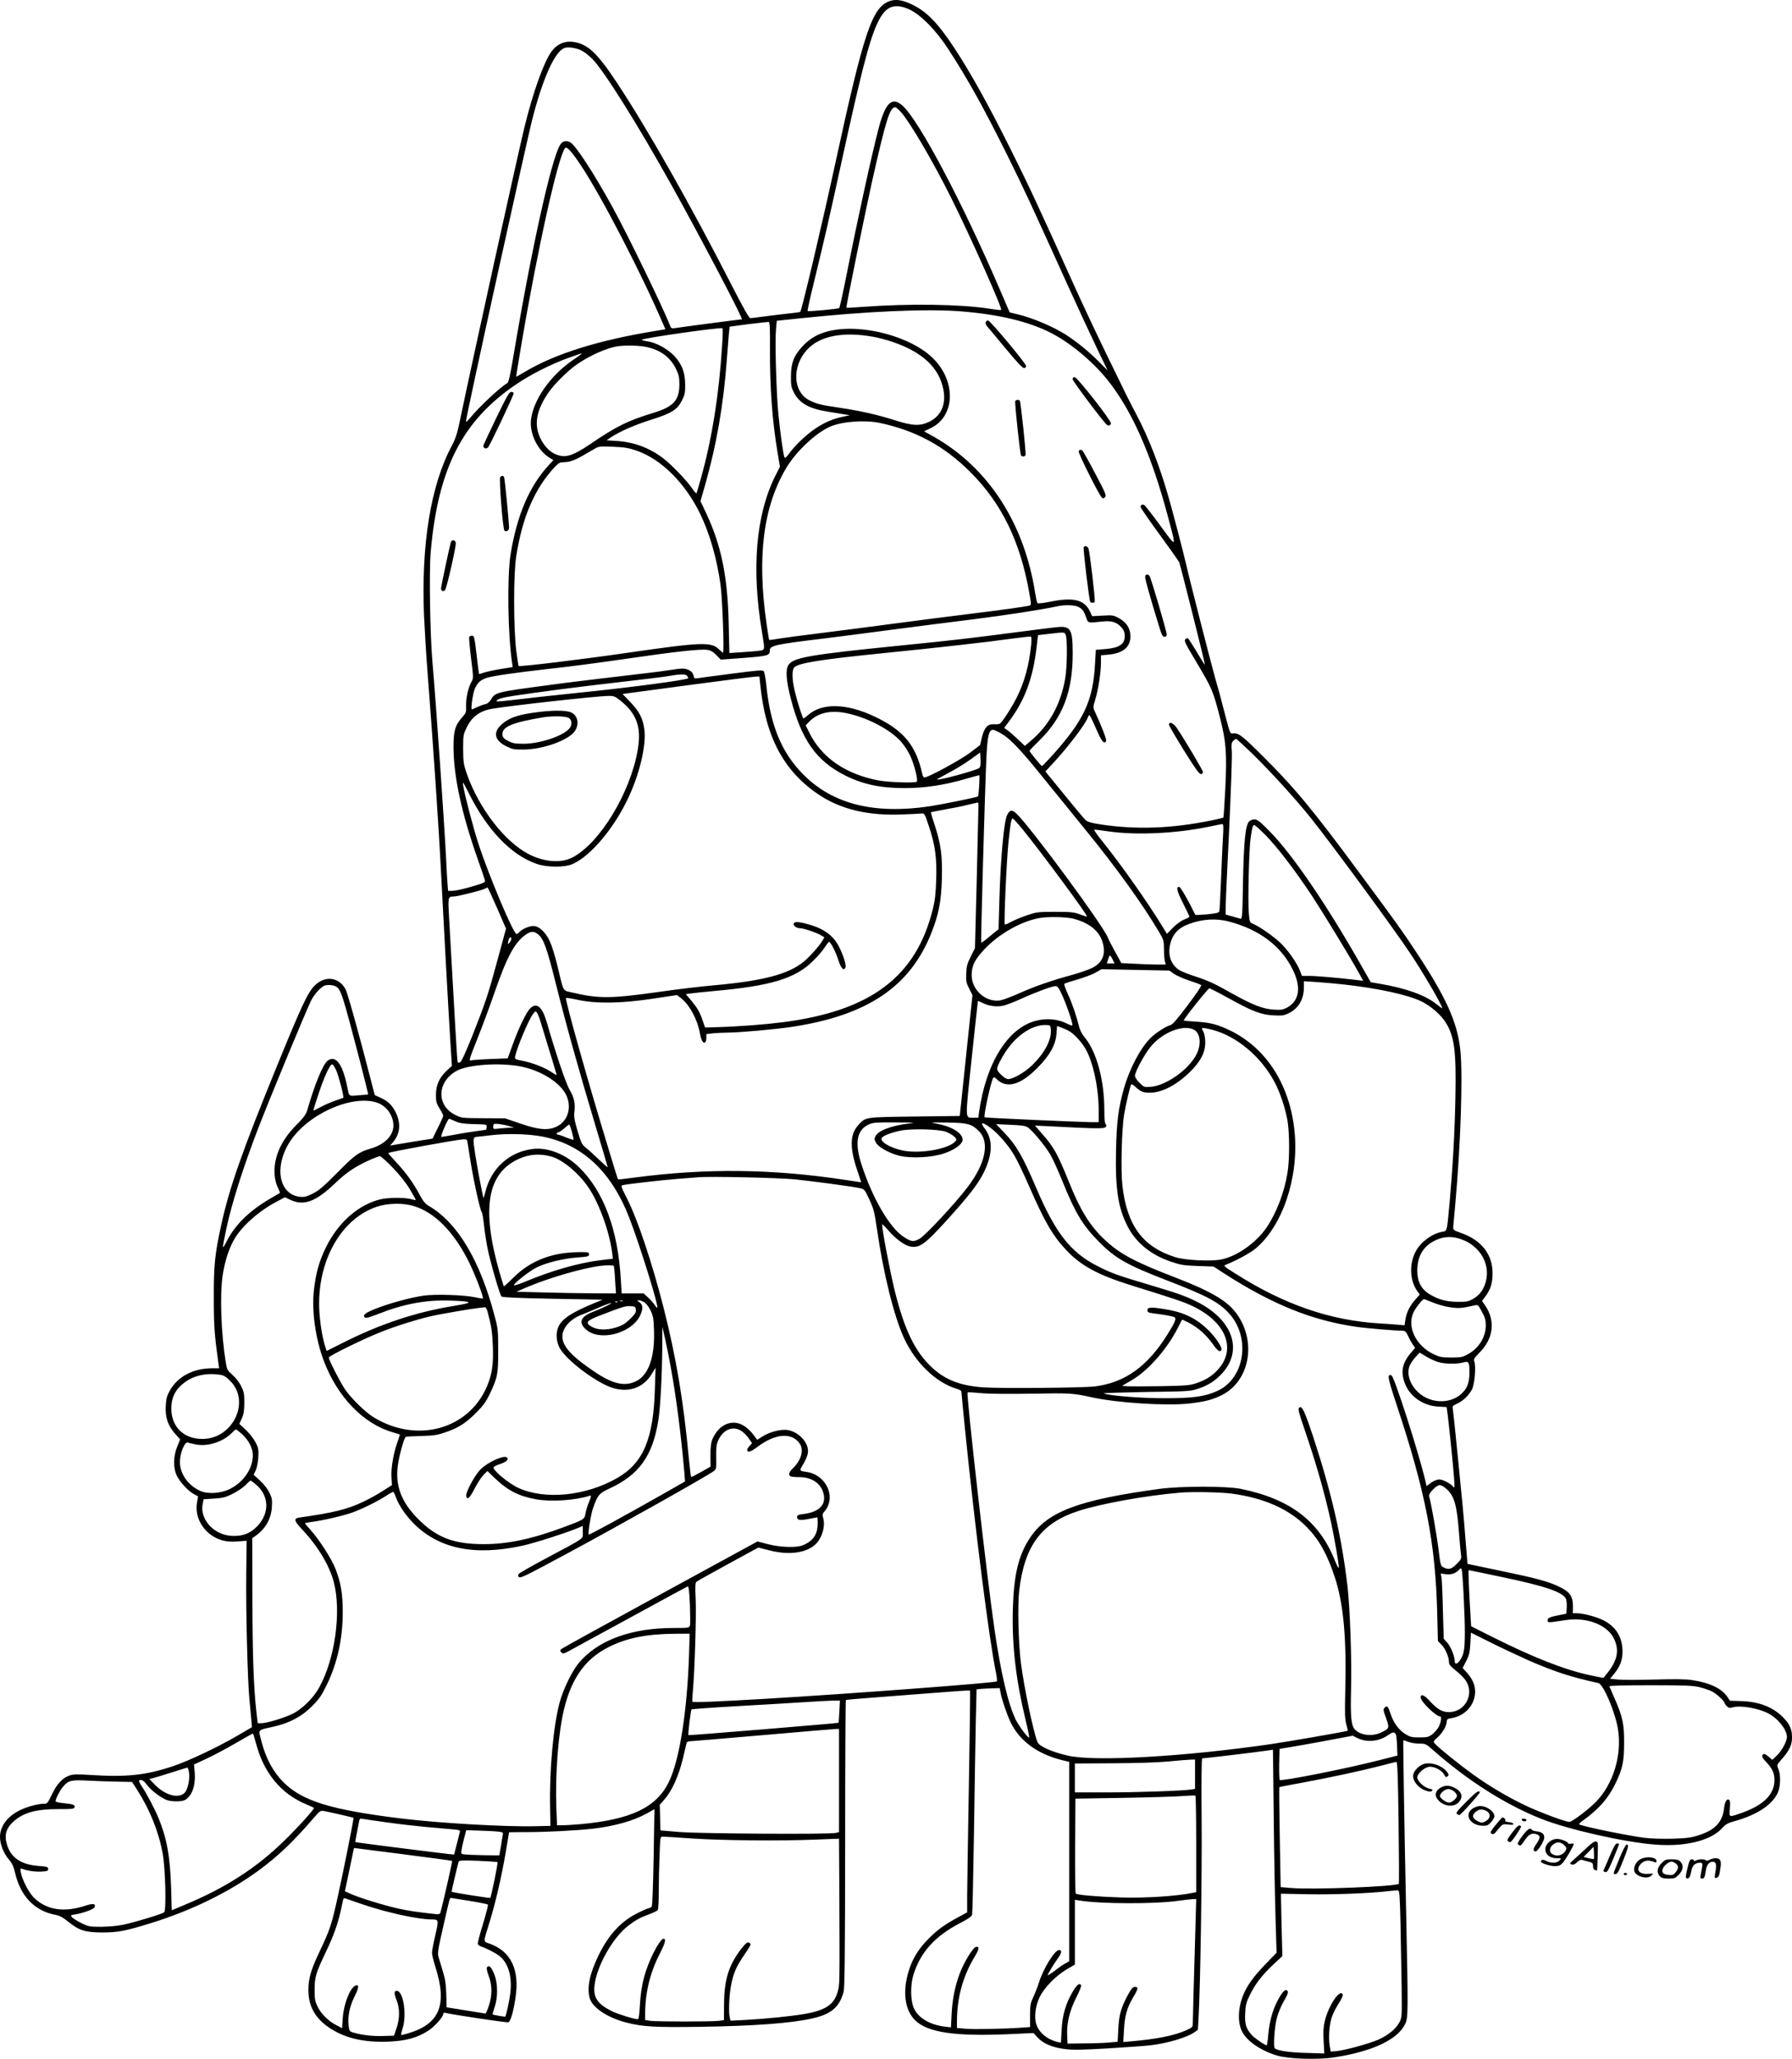 <?xml version="1.0" encoding="UTF-8"?>
<svg xmlns="http://www.w3.org/2000/svg" version="1.0" viewBox="0 0 1580.463 1815.483" preserveAspectRatio="xMidYMid meet">
  <g transform="translate(-94.022,1947.555) scale(0.1,-0.1)" fill="#000000" stroke="none">
    <path d="M8786 19466 c-155 -57 -227 -271 -481 -1441 -112 -516 -294 -1288 -307 -1300 -2 -2 -68 -11 -146 -19 -78 -9 -173 -21 -210 -26 -37 -5 -74 -10 -84 -10 -11 0 -58 82 -161 283 -369 721 -743 1381 -1015 1792 -179 271 -264 348 -396 362 -72 7 -135 -22 -182 -86 -68 -94 -163 -359 -238 -666 -66 -272 -455 -2039 -572 -2600 -21 -101 -36 -148 -69 -210 -186 -348 -271 -872 -245 -1499 6 -127 19 -346 30 -486 50 -646 101 -1388 120 -1780 15 -302 68 -1266 83 -1504 l13 -199 -44 -41 c-67 -63 -96 -126 -97 -212 0 -63 4 -77 32 -123 18 -29 33 -58 32 -64 0 -7 -21 -55 -47 -107 l-47 -95 -110 -17 c-60 -10 -145 -24 -187 -31 l-77 -13 26 30 c63 75 71 167 22 265 -33 65 -68 98 -140 130 l-44 20 -29 113 c-105 409 -210 788 -229 822 -60 108 -184 121 -274 28 -59 -61 -111 -170 -322 -687 -317 -776 -428 -1092 -501 -1427 -55 -252 -65 -349 -64 -638 0 -248 6 -328 40 -572 l7 -48 -61 0 c-169 0 -308 -74 -377 -202 -23 -42 -30 -68 -33 -133 -5 -100 20 -172 83 -243 l44 -49 -26 -64 c-34 -84 -36 -183 -6 -251 26 -57 104 -143 154 -168 l36 -19 -10 -59 c-23 -142 74 -286 222 -329 40 -11 77 -14 136 -10 l80 6 -3 -302 c-4 -320 12 -938 28 -1097 5 -52 12 -129 16 -170 l6 -75 -123 -72 c-180 -105 -436 -226 -574 -272 -241 -80 -407 -98 -730 -77 -107 7 -150 6 -179 -4 -63 -20 -115 -76 -158 -168 -37 -77 -41 -82 -71 -82 -53 0 -154 -28 -215 -59 -109 -55 -171 -140 -172 -233 0 -63 32 -146 78 -199 29 -34 42 -61 55 -118 48 -206 172 -336 354 -370 39 -8 68 -23 115 -61 96 -78 148 -94 298 -95 141 0 203 12 427 81 362 112 695 275 956 467 173 127 304 253 487 465 49 58 58 63 85 58 44 -7 260 -57 263 -60 4 -4 -85 -452 -134 -674 -59 -269 -73 -310 -159 -492 -81 -169 -105 -249 -105 -351 0 -154 67 -265 214 -353 129 -77 285 -111 485 -104 160 6 259 33 359 97 58 38 131 121 132 149 0 8 7 11 18 8 51 -14 543 -88 555 -83 20 7 44 88 63 212 39 250 -38 413 -227 481 -59 21 -59 3 0 194 53 173 103 389 141 610 16 96 30 176 30 178 0 1 73 2 163 2 172 0 436 14 577 30 195 23 359 70 476 135 l66 37 -7 -423 c-5 -257 -11 -429 -17 -436 -6 -7 -16 -13 -22 -13 -7 0 -48 -17 -92 -39 -153 -73 -263 -191 -354 -376 -79 -162 -105 -285 -79 -379 23 -83 155 -172 321 -215 146 -38 259 -44 658 -38 481 8 794 31 985 74 166 37 238 99 275 233 10 35 13 336 14 1307 0 694 3 1264 6 1267 3 3 100 12 215 20 116 9 360 28 543 42 183 15 335 25 337 22 3 -3 -2 -382 -10 -844 -8 -461 -15 -900 -15 -976 l0 -136 -76 -41 c-125 -68 -185 -111 -264 -191 -87 -87 -141 -174 -174 -280 -58 -183 -38 -347 55 -439 108 -108 352 -144 824 -123 l220 10 36 -39 c49 -54 130 -88 239 -102 73 -9 148 -8 388 6 163 10 333 22 377 28 147 18 309 67 377 112 l33 23 6 109 c16 277 31 1261 27 1748 -3 317 -1 537 5 537 19 0 457 52 538 64 l86 12 7 -595 c3 -328 11 -731 16 -895 l9 -300 -97 -100 c-107 -111 -162 -187 -198 -275 -46 -116 -50 -242 -8 -322 43 -84 165 -167 309 -210 100 -30 360 -38 507 -15 338 53 558 158 622 296 26 55 26 105 7 1015 -16 769 -27 1479 -24 1484 1 2 20 -4 43 -13 22 -9 66 -16 98 -16 56 0 59 -2 127 -62 301 -265 632 -475 943 -599 237 -95 729 -207 1007 -229 265 -22 494 34 594 145 29 33 49 44 101 59 202 55 338 143 389 252 25 53 28 157 6 210 -15 36 -15 36 26 83 71 80 94 128 94 196 0 73 -21 119 -81 179 -90 90 -211 136 -367 141 l-99 3 -24 35 c-50 74 -155 124 -309 147 -57 9 -153 10 -332 5 -138 -4 -283 -4 -322 0 l-71 7 35 42 c53 65 75 121 75 197 0 128 -58 222 -173 279 -63 30 -176 60 -233 60 l-32 0 1 58 c0 94 -27 132 -133 181 -93 43 -197 71 -516 137 l-281 59 -17 205 c-18 234 -24 293 -72 775 -19 193 -37 364 -40 382 -6 29 -3 33 38 51 52 24 102 72 131 126 23 46 36 202 20 245 -8 20 -2 30 44 77 124 123 144 279 54 414 l-30 44 25 33 c49 64 68 122 68 208 1 167 -96 293 -273 356 -72 26 -76 29 -74 56 1 15 9 105 18 198 47 516 68 1136 45 1357 -26 251 -126 472 -403 888 -115 174 -156 231 -481 670 -428 580 -584 767 -893 1072 -154 152 -182 172 -231 166 -22 -3 -25 5 -57 127 -50 196 -71 271 -100 370 -27 94 -227 873 -250 979 -21 94 -129 509 -164 626 -78 269 -171 506 -275 704 -90 172 -78 149 -259 521 -91 187 -223 466 -292 620 -316 701 -401 883 -567 1215 -193 386 -349 667 -493 885 -143 217 -241 318 -370 380 -84 41 -145 50 -199 31z m183 -78 c99 -49 226 -180 333 -343 170 -260 320 -530 528 -950 147 -297 203 -419 523 -1126 91 -201 209 -454 261 -563 l95 -197 -87 87 c-82 82 -187 167 -278 226 -112 72 -295 150 -429 182 l-70 17 -89 207 c-329 765 -709 1483 -855 1615 -94 85 -153 28 -214 -208 -60 -231 -178 -768 -277 -1266 -33 -167 -64 -306 -68 -310 -9 -8 -272 -32 -279 -26 -3 3 22 117 56 254 96 394 136 570 236 1028 202 926 272 1185 358 1319 60 95 138 111 256 54z m-2898 -359 c24 -12 67 -46 95 -75 104 -106 405 -587 701 -1119 261 -469 631 -1175 616 -1175 -10 0 -536 -69 -585 -77 -33 -5 -39 -3 -47 18 -56 148 -377 810 -512 1054 -158 288 -323 541 -369 565 -37 20 -69 12 -90 -22 -77 -124 -253 -919 -410 -1853 -29 -175 -44 -242 -56 -248 -62 -35 -251 -212 -332 -312 -18 -22 -32 -33 -32 -24 0 40 540 2495 591 2688 93 350 192 566 274 602 31 14 109 3 156 -22z m2819 -546 c79 -91 281 -435 438 -750 172 -344 458 -986 442 -991 -5 -2 -53 3 -107 12 -248 39 -706 46 -1107 16 -81 -6 -150 -10 -151 -8 -5 5 162 822 224 1103 125 556 159 665 207 665 7 0 31 -21 54 -47z m-2825 -468 c180 -271 532 -949 726 -1402 l18 -41 -72 -12 c-508 -81 -900 -203 -1167 -363 -41 -25 -76 -44 -77 -43 -2 1 20 133 47 292 143 844 322 1645 383 1722 15 20 57 -25 142 -153z m3351 -1285 c334 -27 594 -89 791 -189 163 -82 363 -246 493 -406 217 -266 392 -658 539 -1208 78 -293 82 -287 -62 -91 -69 94 -133 176 -141 183 -17 14 -36 7 -36 -14 0 -8 75 -117 166 -241 91 -125 170 -236 175 -248 11 -28 230 -899 226 -902 -2 -2 -34 48 -71 112 -38 63 -73 117 -78 120 -6 4 -16 0 -24 -8 -13 -12 2 -41 108 -218 128 -216 137 -236 199 -477 53 -208 61 -310 46 -620 -7 -138 -15 -254 -17 -257 -3 -2 -50 -14 -105 -25 -356 -72 -663 -83 -979 -35 -80 12 -114 22 -131 38 -13 11 -98 113 -189 225 l-166 204 58 62 c137 146 299 359 317 416 4 10 10 19 13 19 4 0 30 -53 58 -117 48 -114 75 -147 90 -110 5 13 -42 133 -98 254 -19 41 -19 41 2 110 26 85 50 237 50 324 l0 66 66 6 c129 12 194 66 194 161 0 70 -34 124 -101 160 -49 27 -56 28 -144 23 l-93 -5 -17 38 c-48 107 -146 132 -355 89 -56 -11 -106 -17 -110 -12 -4 4 -13 44 -20 88 -96 619 -415 1109 -897 1381 l-83 46 58 28 c213 101 228 403 29 608 -196 202 -645 320 -934 246 -93 -24 -159 -63 -223 -130 -79 -85 -104 -150 -104 -269 -1 -79 3 -96 26 -141 51 -96 133 -142 302 -169 50 -8 114 -19 141 -23 l50 -8 -60 -13 c-92 -20 -157 -48 -237 -100 -80 -52 -187 -153 -239 -226 -22 -31 -35 -41 -40 -33 -10 20 -38 215 -54 383 -18 182 -31 641 -21 746 l7 76 202 21 c596 63 1120 86 1423 62z m-1685 -325 c-2 -344 20 -645 69 -932 l19 -113 -44 -87 c-168 -340 -208 -812 -115 -1368 28 -169 29 -161 -27 -168 -27 -4 -96 -9 -154 -13 l-106 -7 -6 254 c-9 422 -65 694 -199 980 l-50 106 36 124 c105 366 167 723 196 1119 7 85 15 187 18 225 l7 70 165 22 c91 11 171 20 179 20 11 -2 13 -45 12 -232z m-422 25 c-27 -432 -89 -821 -185 -1165 -20 -71 -38 -134 -41 -138 -3 -5 -21 15 -40 44 -48 70 -182 209 -257 266 -122 91 -254 140 -404 150 l-92 6 35 24 c75 51 216 113 357 157 181 57 231 88 272 169 26 51 30 69 29 140 0 107 -27 178 -94 252 -58 63 -164 121 -240 131 -27 4 -49 10 -49 13 0 14 699 113 712 102 4 -3 3 -71 -3 -151z m1342 74 c42 -8 114 -27 160 -43 266 -90 414 -229 450 -424 24 -128 -21 -229 -124 -280 -82 -40 -148 -37 -302 12 -153 49 -309 84 -490 111 -165 24 -203 34 -267 66 -144 73 -155 296 -22 443 113 126 324 166 595 115z m-2010 -88 c125 -27 209 -89 260 -191 26 -54 31 -75 31 -138 0 -141 -51 -198 -229 -252 -231 -71 -320 -115 -561 -278 -138 -93 -202 -116 -270 -98 -61 16 -109 55 -149 121 -77 128 -63 256 46 422 55 83 178 205 266 265 118 80 266 144 360 156 69 9 184 6 246 -7z m-576 -64 c-6 -5 -41 -31 -80 -57 -197 -138 -343 -350 -362 -524 -12 -122 59 -267 165 -333 l33 -20 -40 -43 c-173 -188 -282 -443 -338 -790 -31 -194 -24 -713 14 -956 l5 -36 -108 -17 c-59 -10 -125 -24 -147 -32 -22 -8 -41 -13 -42 -12 -1 2 -10 68 -19 148 -22 187 -23 190 -45 190 -10 0 -21 -6 -23 -12 -2 -7 5 -92 17 -188 21 -169 21 -176 4 -206 -28 -47 -50 -143 -48 -211 2 -59 1 -63 -39 -108 -58 -66 -72 -115 -72 -259 1 -255 70 -577 210 -976 34 -96 64 -184 67 -196 4 -18 -5 -23 -84 -47 -110 -33 -169 -46 -209 -47 l-32 0 -6 78 c-3 42 -8 131 -11 197 -13 282 -90 1392 -121 1745 -21 244 -30 800 -15 970 65 738 280 1158 759 1480 125 85 310 178 457 230 122 43 123 44 110 32z m2636 -606 c318 -68 570 -205 799 -435 275 -275 438 -610 518 -1063 18 -98 18 -108 3 -112 -35 -10 -230 -37 -546 -76 -181 -22 -496 -63 -700 -90 -203 -27 -482 -63 -620 -80 -137 -17 -290 -37 -339 -45 -49 -9 -90 -14 -92 -12 -2 1 -12 65 -23 142 -86 592 -29 1037 176 1378 88 146 263 309 388 362 108 45 304 59 436 31z m-2147 -244 c218 -75 430 -286 562 -559 84 -174 147 -393 179 -624 16 -110 34 -599 22 -599 -3 0 -19 13 -35 29 -68 68 -153 65 -802 -29 -391 -57 -958 -126 -966 -117 -2 2 -11 64 -21 138 -24 196 -25 672 0 829 54 348 165 603 345 793 30 31 43 37 77 37 51 1 96 17 179 66 37 21 82 47 99 57 28 16 48 18 154 13 100 -4 137 -10 207 -34z m3889 -1375 c41 -18 54 -34 76 -94 19 -54 11 -52 142 -38 83 9 128 -5 169 -51 23 -27 30 -44 30 -78 0 -71 -49 -104 -173 -114 l-82 -7 -7 -122 c-18 -332 -99 -503 -393 -826 -38 -42 -72 -77 -75 -77 -7 0 -110 126 -110 135 0 3 40 45 89 93 204 200 292 430 292 764 0 217 -18 246 -140 233 -36 -3 -199 -24 -361 -45 -382 -50 -567 -72 -1000 -115 -816 -82 -963 -107 -1006 -173 -27 -42 -21 -135 20 -294 94 -367 226 -553 481 -681 158 -79 316 -112 530 -111 174 1 341 26 528 80 65 19 121 34 124 34 6 0 -4 -181 -11 -187 -7 -8 -324 -72 -430 -88 -487 -71 -848 19 -1107 277 -194 194 -293 431 -330 788 -6 63 -17 121 -24 128 -9 10 -62 6 -281 -23 -148 -19 -283 -37 -300 -40 -28 -5 -32 -3 -37 24 -7 35 -49 61 -99 61 -18 0 -73 -7 -123 -15 -49 -8 -250 -33 -445 -55 -195 -23 -471 -56 -613 -76 -465 -62 -469 -63 -508 -129 -13 -21 -30 -35 -49 -39 -17 -3 -49 -15 -72 -26 -23 -11 -44 -20 -46 -20 -12 0 9 144 26 182 22 50 44 72 93 92 46 19 245 48 582 86 153 16 446 55 651 85 437 64 664 89 723 80 31 -4 52 -16 81 -46 l39 -40 204 15 c214 17 229 21 229 68 0 41 52 52 475 103 116 14 377 48 580 75 204 27 534 69 735 94 308 39 599 84 750 116 58 13 139 11 173 -3z m-103 -253 c15 -39 12 -281 -5 -380 -39 -228 -140 -412 -300 -548 l-56 -48 -62 59 c-34 32 -75 68 -91 79 l-29 21 40 54 c142 189 214 383 246 662 l12 102 95 11 c142 17 139 17 150 -12z m-305 -83 c-19 -181 -59 -330 -127 -465 -43 -86 -129 -220 -150 -232 -7 -4 -30 -7 -53 -5 -55 3 -83 -28 -105 -116 l-16 -68 -90 -68 c-82 -62 -367 -217 -400 -217 -8 0 -16 12 -19 28 -55 254 -165 388 -421 509 -247 117 -463 122 -586 14 -20 -17 -38 -31 -41 -31 -8 0 -54 143 -77 240 -26 109 -27 191 -2 213 41 37 240 68 772 122 474 47 949 101 1145 129 88 12 164 20 168 18 5 -2 5 -34 2 -71z m-3037 -273 c7 -7 12 -17 12 -23 0 -14 -525 -84 -985 -130 -192 -20 -430 -46 -527 -58 -98 -12 -178 -19 -178 -16 0 19 40 32 152 49 216 33 563 78 928 120 195 22 391 46 435 54 104 18 148 19 163 4z m647 -75 c45 -462 205 -765 514 -973 196 -132 440 -190 746 -176 83 3 159 7 170 9 17 2 25 -14 56 -108 57 -169 73 -286 66 -479 -4 -125 -11 -184 -31 -262 -148 -594 -549 -894 -1326 -993 -158 -20 -392 -38 -578 -43 l-103 -3 -23 65 c-26 75 -44 105 -103 177 l-44 52 33 5 c18 3 112 13 208 22 509 45 727 111 883 268 40 39 86 93 102 119 17 26 33 47 37 47 14 0 61 -92 83 -163 23 -72 48 -97 62 -62 8 22 -21 115 -60 188 -37 71 -91 120 -172 158 -66 31 -188 61 -211 52 -34 -13 -1 -53 44 -53 31 0 144 -38 180 -60 l33 -20 -17 -29 c-27 -46 -110 -139 -162 -183 -137 -114 -362 -173 -817 -213 -99 -9 -304 -33 -455 -55 -425 -60 -536 -62 -762 -9 -101 24 -82 -8 -143 244 -20 83 -50 178 -66 211 -37 80 -96 134 -144 134 -38 0 -103 -28 -124 -54 -8 -9 -19 -16 -26 -16 -26 0 -245 518 -335 795 -50 155 -120 424 -135 515 -6 40 -1 32 48 -65 161 -325 372 -547 597 -626 94 -34 253 -34 324 -1 154 71 350 300 476 558 108 218 173 489 153 629 -14 98 -43 155 -124 240 l-68 71 567 76 c312 42 584 76 604 77 l36 1 7 -67z m-1237 -142 c148 -117 191 -237 157 -436 -65 -382 -337 -829 -579 -952 -101 -51 -250 -39 -387 33 -212 112 -437 406 -542 707 -29 84 -31 103 -32 217 0 119 1 128 31 190 45 94 114 146 221 165 154 27 920 112 1025 114 51 1 61 -3 106 -38z m2028 -121 c171 -41 359 -142 450 -243 26 -29 62 -84 80 -122 36 -74 73 -219 60 -232 -14 -14 -249 -6 -340 11 -290 56 -500 201 -609 423 l-31 62 24 26 c85 90 203 115 366 75z m1334 -172 c79 -45 171 -142 377 -398 100 -124 259 -319 353 -435 276 -337 512 -664 661 -915 42 -71 44 -78 45 -155 0 -44 4 -92 8 -107 l8 -28 -74 0 c-41 0 -130 3 -196 7 l-122 6 -53 96 c-29 53 -60 112 -67 131 -45 111 -680 972 -804 1090 -41 39 -60 36 -84 -13 -28 -58 -58 -389 -68 -763 l-7 -242 -75 -61 c-40 -35 -76 -60 -78 -58 -5 5 33 1354 46 1634 9 190 22 243 58 243 9 0 42 -14 72 -32z m2217 -180 c168 -165 383 -401 520 -573 195 -245 722 -963 870 -1185 118 -176 283 -460 283 -485 0 -3 -24 14 -52 37 -96 78 -273 141 -500 179 l-78 13 -77 135 c-306 540 -610 987 -813 1194 -89 90 -110 107 -136 107 -18 0 -38 -8 -48 -19 -32 -36 -46 -176 -53 -529 -5 -299 -7 -332 -22 -328 -9 3 -42 12 -73 21 l-58 16 0 67 c0 37 14 346 31 687 16 345 27 650 23 688 -5 57 -3 71 11 88 10 10 22 19 27 19 5 0 70 -60 145 -132z m-2409 -124 c-21 -20 -362 -113 -374 -102 -1 2 44 27 100 57 57 29 143 82 192 117 l89 64 3 -62 c2 -41 -1 -65 -10 -74z m-8 -326 c0 -13 -7 -302 -15 -643 l-16 -620 -37 -74 c-31 -62 -38 -87 -40 -150 -3 -68 0 -82 26 -133 l29 -58 -56 -532 -56 -533 -400 -5 c-446 -6 -429 -3 -497 -78 -72 -79 -74 -199 -9 -391 21 -61 37 -111 36 -111 -1 0 -61 9 -132 20 -647 99 -1236 106 -1873 21 -74 -10 -137 -17 -139 -15 -2 1 -37 112 -77 246 -179 584 -393 1342 -382 1353 3 3 52 -4 109 -17 161 -34 379 -31 656 11 l213 32 31 -23 c78 -58 149 -187 172 -313 11 -63 28 -92 46 -81 6 4 11 22 11 40 l0 33 61 7 c34 3 90 6 125 6 102 0 429 29 571 51 663 101 1038 353 1226 824 66 166 88 278 94 476 6 207 -8 312 -64 482 -20 59 -34 109 -32 110 2 2 61 13 130 26 70 12 160 30 200 41 41 10 77 18 82 19 4 1 7 -9 7 -21z m388 -214 c158 -193 578 -761 569 -770 -2 -2 -30 6 -63 19 -52 19 -78 22 -219 22 -155 0 -163 -2 -255 -33 -52 -18 -114 -45 -138 -58 -24 -14 -46 -23 -50 -20 -9 9 16 574 33 730 19 176 25 208 39 203 6 -2 44 -44 84 -93z m1769 -56 c-4 -57 -11 -224 -17 -373 -6 -148 -13 -279 -15 -290 -4 -19 -16 -22 -107 -32 -57 -5 -104 -7 -106 -4 -58 121 -130 246 -142 246 -29 0 -21 -34 34 -144 31 -61 56 -114 56 -118 0 -5 -21 -17 -48 -27 -27 -11 -69 -42 -98 -72 l-52 -53 -38 62 c-132 217 -370 553 -536 760 -44 53 -73 97 -66 97 7 0 65 -7 128 -16 242 -35 590 -18 875 40 61 13 116 24 124 25 11 1 13 -17 8 -101z m378 0 c106 -109 257 -307 407 -533 101 -154 333 -534 413 -679 l38 -69 -59 7 c-147 18 -355 36 -415 36 l-66 0 -18 46 c-26 69 -106 182 -173 246 -60 57 -184 144 -240 167 -30 12 -31 15 -38 99 -9 107 2 561 16 657 14 98 19 115 33 115 6 0 53 -42 102 -92z m-6781 -639 l79 -182 -72 -266 c-86 -318 -106 -378 -223 -674 -59 -148 -97 -231 -109 -238 -14 -7 -20 -6 -23 3 -4 11 -25 374 -76 1288 -9 167 -8 170 41 170 34 0 251 55 276 69 10 6 20 10 23 11 3 0 40 -82 84 -181z m5081 -94 c142 -37 231 -108 260 -210 31 -104 -2 -181 -95 -226 -30 -15 -107 -41 -170 -59 -191 -52 -328 -100 -466 -161 -71 -32 -149 -61 -172 -65 -126 -20 -251 90 -252 220 0 74 18 120 77 191 124 151 334 279 514 314 74 15 240 12 304 -4z m1368 -24 c275 -71 471 -219 573 -435 73 -153 51 -271 -59 -328 -35 -17 -53 -20 -117 -15 -91 6 -181 41 -349 134 -174 98 -217 118 -338 158 -62 20 -127 46 -145 58 -70 47 -99 130 -78 223 21 94 73 149 175 185 116 41 230 47 338 20z m-6085 -116 c47 -39 77 -123 156 -440 91 -362 201 -756 347 -1243 60 -200 109 -366 109 -369 0 -4 -35 27 -78 68 -42 41 -94 88 -115 104 -34 27 -41 41 -73 148 -28 95 -33 128 -28 167 10 73 -3 131 -42 196 -32 53 -123 323 -203 600 -39 133 -89 174 -145 117 -35 -34 -101 -172 -156 -324 l-42 -116 -151 -6 c-84 -3 -162 -9 -174 -12 -19 -6 -13 13 56 187 43 106 110 288 150 403 110 319 178 446 274 516 49 35 77 36 115 4z m-238 -38 c0 -15 -29 -57 -30 -42 0 6 3 20 6 33 7 24 24 31 24 9z m5303 -182 l17 -35 -34 0 -34 0 11 35 c6 19 13 35 17 35 3 0 14 -16 23 -35z m540 -126 c21 -15 82 -42 135 -60 53 -17 101 -35 106 -40 6 -5 -44 -79 -119 -178 -96 -128 -135 -172 -155 -176 -33 -7 -124 -66 -168 -108 -89 -86 -186 -266 -237 -442 -51 -177 -67 -301 -72 -560 -7 -339 19 -504 105 -669 74 -141 206 -248 380 -306 86 -29 113 -34 236 -38 l139 -5 96 -62 c421 -271 772 -413 1161 -469 86 -13 353 -35 422 -36 11 0 25 -17 37 -45 11 -25 30 -59 41 -75 l21 -30 -40 -47 c-74 -89 -89 -165 -50 -267 43 -115 161 -197 296 -204 l72 -4 5 -37 c10 -60 55 -500 61 -596 5 -67 3 -86 -5 -73 -17 27 -93 68 -127 68 -17 0 -47 -12 -71 -29 l-40 -30 -12 52 c-57 242 -273 915 -297 924 -41 16 -35 -18 45 -259 256 -772 343 -1220 358 -1843 l6 -240 35 -36 c33 -35 63 -108 63 -155 0 -16 18 -37 59 -69 33 -26 72 -64 87 -86 82 -119 -2 -281 -147 -281 -59 0 -100 24 -169 98 -48 54 -80 66 -80 31 0 -36 135 -167 172 -167 15 0 8 -50 -12 -90 -11 -21 -36 -51 -57 -67 -33 -25 -45 -28 -113 -28 -68 0 -82 3 -126 30 -56 35 -105 101 -129 177 -22 67 -31 77 -52 56 -15 -16 -14 -22 12 -93 31 -87 30 -91 -42 -126 -81 -39 -186 -26 -235 28 -31 34 -38 115 -32 352 7 257 -9 713 -31 906 -51 436 -141 828 -302 1318 -78 235 -101 283 -125 259 -11 -11 -3 -42 44 -180 106 -309 180 -567 237 -827 30 -139 73 -385 69 -403 -2 -9 -15 15 -31 54 -139 355 -396 552 -835 641 -125 25 -523 25 -712 0 -723 -98 -997 -202 -1150 -439 -99 -152 -139 -326 -147 -628 -8 -317 27 -617 113 -973 20 -82 34 -151 31 -153 -8 -9 -86 95 -117 155 -67 135 -132 409 -189 801 -65 443 -250 2075 -237 2087 2 3 55 0 117 -6 69 -7 242 -8 448 -5 339 6 363 5 526 -31 225 -50 655 -78 860 -56 142 16 214 34 298 78 231 121 297 444 142 688 -83 131 -221 215 -570 350 -349 134 -482 206 -613 330 -130 122 -215 260 -316 513 -100 247 -131 302 -239 425 l-59 67 109 -5 c416 -22 498 -24 513 -9 11 11 11 17 2 26 -8 8 -12 50 -12 126 0 263 -68 514 -174 641 -20 23 -40 61 -46 84 -27 108 -65 219 -101 296 -22 47 -36 88 -32 92 5 3 58 21 118 38 61 18 133 45 160 61 l50 29 299 -6 300 -6 39 -28z m1502 -95 c305 -34 563 -91 682 -149 83 -41 167 -114 212 -183 79 -124 96 -256 87 -677 -6 -303 -24 -613 -51 -915 -24 -261 -21 -248 -64 -256 -91 -17 -188 -88 -233 -170 -61 -112 -55 -260 13 -355 l21 -29 -40 -45 c-49 -55 -78 -115 -87 -178 l-7 -48 -57 5 c-31 3 -101 8 -156 11 -442 26 -847 165 -1284 443 -97 61 -103 66 -80 75 92 36 213 102 262 142 236 196 381 620 346 1018 -36 413 -242 744 -564 903 -114 56 -184 74 -312 81 -57 3 -103 8 -103 10 0 14 214 283 226 283 8 0 84 -39 169 -86 210 -117 287 -146 397 -152 75 -4 93 -1 132 18 88 42 136 123 136 230 l0 53 113 -7 c61 -4 171 -14 242 -22z m-8889 -19 c42 -29 54 -65 199 -619 47 -181 84 -330 83 -331 -2 -1 -40 -5 -85 -8 -93 -7 -81 -17 -103 88 -40 190 -99 267 -168 219 -42 -29 -117 -211 -183 -442 -10 -33 -33 -65 -99 -131 -132 -133 -198 -284 -188 -432 2 -39 13 -83 27 -112 13 -26 22 -49 20 -51 -2 -1 -38 -22 -79 -46 -185 -107 -310 -228 -385 -370 -49 -94 -49 -94 -9 98 47 223 146 535 279 882 112 289 444 1091 476 1146 16 29 47 68 69 88 33 30 48 36 83 36 23 0 52 -7 63 -15z m6400 -70 c41 -89 100 -262 92 -271 -4 -3 -21 2 -40 12 -85 44 -185 54 -283 28 -247 -64 -439 -374 -500 -806 l-6 -48 -42 0 c-77 0 -76 -37 -17 522 29 276 54 504 55 506 2 2 22 -6 45 -18 54 -27 127 -36 186 -21 26 7 93 33 148 58 122 56 273 112 304 113 19 0 29 -13 58 -75z m-4595 -250 c11 -38 47 -156 80 -262 32 -105 59 -194 59 -197 0 -3 -21 9 -46 26 -59 40 -173 84 -259 100 -65 13 -66 14 -61 40 16 78 120 325 158 373 20 26 22 27 35 9 7 -10 23 -50 34 -89z m4497 -60 c7 -88 -53 -203 -163 -311 -64 -63 -169 -124 -213 -124 -15 0 -39 15 -64 40 -46 46 -46 50 15 159 98 172 253 284 387 278 33 -2 35 -4 38 -42z m167 -15 c43 -26 105 -95 138 -151 67 -115 117 -345 117 -543 l0 -106 -62 0 c-100 1 -940 38 -944 43 -11 11 55 312 75 346 7 11 13 9 29 -7 89 -89 209 -57 362 97 109 110 161 203 168 302 l5 67 40 -14 c22 -8 54 -23 72 -34z m1094 16 c58 -30 69 -127 24 -217 -67 -134 -268 -277 -404 -287 -58 -4 -60 -4 -99 36 -23 22 -40 49 -40 62 0 32 82 186 135 251 102 129 289 204 384 155z m163 -1 c214 -56 427 -234 547 -457 50 -92 95 -227 116 -342 19 -114 20 -343 0 -464 -28 -172 -97 -353 -185 -482 -90 -132 -259 -252 -397 -280 -90 -19 -320 -8 -408 20 -286 90 -425 278 -466 631 -15 135 -6 501 16 629 16 95 52 247 62 263 3 5 19 -5 37 -21 44 -42 68 -52 126 -52 107 0 233 65 352 180 97 95 138 174 138 265 0 34 -7 73 -15 89 -8 15 -15 30 -15 32 0 8 33 4 92 -11z m-7726 -359 c21 -47 70 -235 62 -241 -2 -1 -32 -12 -68 -24 -36 -12 -94 -37 -129 -56 -36 -19 -66 -34 -67 -32 -2 1 21 72 49 157 51 151 97 250 118 250 6 0 21 -24 35 -54z m1634 34 c165 -34 325 -131 385 -234 65 -112 29 -248 -80 -297 -73 -33 -156 -26 -313 28 l-137 47 -191 1 c-188 1 -192 1 -248 29 -168 82 -163 291 10 388 101 57 391 76 574 38z m-1282 -315 c87 -26 151 -112 152 -203 0 -91 -77 -170 -205 -206 -102 -30 -136 -55 -290 -211 -124 -125 -162 -157 -217 -185 -56 -27 -76 -32 -113 -28 -181 21 -229 254 -97 472 148 246 540 429 770 361z m698 -167 c40 -18 71 -22 164 -25 112 -2 115 -3 112 -25 -1 -12 -3 -23 -5 -24 -1 -1 -40 -7 -87 -13 -47 -6 -132 -20 -190 -31 -58 -11 -110 -20 -117 -20 -12 0 56 159 68 160 4 0 28 -10 55 -22z m4005 -19 c-157 -18 -275 -63 -299 -112 -12 -24 -11 -32 5 -59 23 -40 117 -92 205 -114 105 -25 287 -16 395 21 94 31 163 83 163 120 0 58 -91 116 -225 141 -69 13 -68 13 90 11 180 -3 214 -12 277 -74 99 -96 62 -285 -96 -493 -108 -143 -376 -431 -426 -458 -53 -30 -74 -27 -143 19 -121 80 -272 339 -367 631 -65 196 -44 310 64 359 36 16 66 18 236 17 164 0 183 -2 121 -9z m-3526 -25 l40 -12 -40 -1 c-22 -1 -64 -4 -92 -7 -48 -6 -53 -5 -53 13 0 11 3 23 6 26 8 8 87 -2 139 -19z m4236 -10 c70 -51 157 -150 212 -242 27 -44 84 -163 128 -264 140 -322 212 -448 336 -579 128 -135 278 -216 562 -305 405 -126 473 -149 556 -189 292 -142 382 -378 214 -560 -51 -55 -107 -90 -192 -118 -54 -18 -94 -21 -317 -25 -140 -2 -273 -2 -295 0 l-39 3 84 49 c146 84 316 278 410 466 18 36 34 67 35 68 2 2 31 -11 65 -29 79 -42 149 -105 206 -185 45 -64 67 -77 77 -50 9 22 -63 125 -131 187 -108 100 -215 148 -392 174 -105 16 -130 13 -130 -15 0 -15 10 -20 48 -25 109 -14 178 -27 191 -35 19 -11 4 -46 -65 -156 -175 -279 -374 -421 -637 -454 -104 -13 -847 -19 -990 -8 -197 15 -327 65 -442 170 -154 141 -247 333 -334 683 -41 167 -111 533 -111 583 0 7 24 -16 53 -50 62 -73 145 -135 194 -144 83 -16 129 17 326 234 192 212 272 315 323 417 80 162 83 293 8 390 -43 57 -23 61 47 9z m-3687 -39 c10 -36 17 -68 14 -70 -2 -2 -31 7 -64 20 -32 14 -65 25 -71 25 -17 0 -17 20 0 20 8 0 31 16 53 35 21 19 41 34 44 35 3 0 14 -29 24 -65z m4020 40 c40 -26 152 -161 196 -235 22 -36 69 -139 106 -230 118 -293 183 -400 328 -546 146 -147 245 -203 611 -344 337 -130 444 -187 533 -284 196 -213 142 -576 -102 -686 -110 -50 -213 -64 -466 -64 -209 0 -476 21 -535 42 -11 4 156 9 370 13 371 5 393 6 460 28 88 29 150 68 210 132 192 206 100 475 -217 635 -97 49 -172 76 -418 149 -278 82 -343 106 -460 166 -240 122 -371 291 -545 699 -115 269 -172 368 -279 479 l-71 74 126 -6 c97 -4 132 -9 153 -22z m-722 -39 c26 -10 59 -29 73 -42 22 -21 25 -27 14 -40 -58 -71 -316 -116 -471 -83 -114 25 -205 82 -179 113 16 19 78 43 161 61 91 20 337 14 402 -9z m-3562 -42 c353 -67 610 -306 769 -714 91 -234 262 -782 248 -796 -2 -3 -12 8 -22 23 -9 15 -35 45 -58 66 l-40 37 -97 0 -97 0 -7 116 c-25 445 -150 783 -369 997 -118 115 -275 177 -407 161 -209 -25 -371 -173 -420 -382 -7 -29 -14 -52 -15 -50 -6 6 -56 268 -75 393 -20 130 -18 143 15 146 6 0 62 7 125 14 136 17 332 12 450 -11z m-656 -56 c3 -18 17 -105 31 -193 28 -171 80 -401 94 -419 5 -6 14 -58 20 -115 6 -57 20 -148 31 -203 27 -131 108 -410 123 -425 8 -8 142 -14 452 -20 l440 -8 -70 -29 c-203 -83 -291 -141 -321 -213 -24 -56 -18 -131 15 -189 61 -105 310 -294 455 -344 147 -50 282 -4 357 124 l31 51 -6 -185 c-12 -442 -102 -655 -331 -787 -276 -159 -637 -196 -873 -88 -88 40 -232 161 -218 183 3 6 28 18 55 27 52 17 77 37 66 55 -20 32 -170 -34 -240 -105 -49 -51 -128 -197 -123 -230 6 -42 33 -19 74 64 23 45 58 99 77 119 l36 36 63 -61 c117 -112 215 -162 371 -189 129 -23 339 -9 469 32 15 4 14 -3 -7 -55 -14 -33 -27 -78 -31 -101 -8 -52 -14 -55 -186 -119 -283 -106 -500 -152 -710 -152 -267 0 -418 58 -583 225 -146 148 -200 291 -176 469 12 89 54 242 70 252 5 3 67 6 138 8 108 3 140 8 208 31 117 40 180 80 271 170 65 65 89 98 122 166 71 148 77 181 76 390 0 174 -2 192 -32 303 -129 490 -327 821 -579 968 -32 19 -50 41 -79 94 -54 104 -125 202 -209 291 -40 43 -72 80 -70 82 9 10 609 119 662 121 29 1 33 -2 37 -31z m748 -124 c98 -31 234 -146 317 -268 99 -145 194 -413 213 -601 l3 -29 -109 -13 c-189 -23 -430 -91 -663 -189 -57 -24 -103 -38 -100 -31 7 24 143 129 204 158 87 42 233 77 356 86 93 7 102 10 102 28 0 19 -6 20 -95 19 -234 -3 -422 -76 -569 -222 -46 -45 -85 -81 -87 -79 -2 1 -19 58 -39 125 -159 556 -109 866 163 995 99 47 199 53 304 21z m-1406 -97 c63 -66 118 -136 151 -192 29 -49 52 -90 50 -91 -2 -2 -21 2 -43 8 -53 15 -197 14 -264 -1 -197 -46 -377 -204 -486 -426 -61 -126 -89 -229 -106 -382 -19 -183 15 -424 88 -618 121 -319 350 -556 610 -630 32 -10 60 -18 61 -19 1 -1 -9 -32 -22 -68 -35 -97 -58 -232 -52 -310 l4 -68 -80 -51 c-44 -29 -121 -71 -171 -95 -143 -68 -265 -98 -564 -140 -55 -8 -50 -28 28 -111 136 -145 238 -316 275 -462 67 -262 9 -678 -131 -928 -50 -91 -151 -190 -234 -230 -76 -37 -228 -83 -275 -83 l-32 0 -12 103 c-24 218 -34 502 -35 1005 l-1 524 30 21 c88 63 136 148 143 254 4 64 1 79 -22 127 -16 32 -50 76 -83 106 l-56 51 18 37 c10 22 20 69 23 114 4 69 2 84 -22 131 -15 31 -52 79 -85 111 l-60 56 22 48 c17 37 21 67 22 137 0 79 -3 97 -28 147 -16 34 -48 75 -77 100 -45 40 -49 47 -59 113 -41 251 -53 592 -27 765 19 124 56 239 103 319 69 118 218 249 376 332 l70 37 51 -24 c116 -54 223 -14 390 146 102 98 178 149 314 210 37 16 74 30 83 30 9 0 61 -47 115 -103z m3544 -101 c172 -18 500 -62 570 -77 45 -10 45 -10 88 -102 38 -82 45 -110 67 -262 57 -393 150 -768 239 -961 101 -217 282 -391 464 -445 30 -9 42 -17 42 -31 0 -11 14 -153 30 -316 93 -916 216 -1880 275 -2160 7 -37 11 -70 7 -73 -14 -13 -1302 -110 -2047 -154 -447 -26 -630 -33 -638 -25 -3 3 -1 46 4 95 16 177 31 653 25 801 -6 118 -4 153 6 161 7 6 133 77 280 157 l266 145 99 -25 c173 -45 333 -22 411 59 54 56 82 155 63 223 -10 34 -8 41 13 64 13 14 30 44 36 67 37 123 -59 260 -195 279 -67 9 -67 9 -30 69 18 31 37 74 40 96 15 86 -77 189 -181 205 -58 8 -156 -17 -220 -58 l-46 -29 -16 22 c-60 86 -124 129 -192 129 -78 0 -146 -53 -187 -146 -12 -29 -17 -66 -17 -140 l1 -101 -84 -48 c-46 -26 -86 -46 -88 -43 -2 2 -11 78 -20 168 -46 499 -113 893 -220 1315 -103 406 -235 800 -330 982 -44 86 -50 103 -36 107 30 9 345 45 486 56 77 6 158 12 180 14 99 10 711 -4 855 -18z m-3359 -236 c182 -56 346 -221 477 -477 55 -107 140 -328 131 -338 -2 -2 -33 3 -69 11 -94 21 -349 29 -451 15 -121 -18 -294 -65 -416 -112 -102 -40 -127 -59 -105 -81 8 -8 41 1 118 31 228 90 426 126 640 118 198 -7 206 -18 33 -46 -341 -55 -657 -160 -996 -332 l-132 -66 -10 31 c-23 69 -41 167 -51 274 -42 447 169 853 502 966 96 33 235 36 329 6z m9266 -304 c148 -67 225 -215 188 -359 -19 -73 -55 -123 -116 -157 -38 -21 -56 -25 -129 -24 -99 0 -172 19 -250 66 -75 45 -110 112 -110 208 0 142 65 236 193 282 70 25 145 19 224 -16z m-7503 -224 c2 -4 8 -60 11 -125 l8 -117 -209 1 c-115 1 -312 4 -439 8 l-230 6 90 39 c193 82 486 168 650 189 56 7 114 7 119 -1z m7224 -322 c39 -17 108 -36 151 -42 77 -12 104 -9 222 18 23 5 29 0 59 -58 29 -52 34 -73 34 -123 -1 -101 -61 -198 -156 -250 -48 -27 -61 -30 -148 -30 -82 0 -103 4 -152 27 -162 76 -244 248 -179 376 21 42 78 112 90 112 3 0 39 -14 79 -30z m-7145 13 c-7 -2 -19 -2 -25 0 -7 3 -2 5 12 5 14 0 19 -2 13 -5z m188 -10 c18 -11 41 -40 56 -72 23 -47 28 -70 31 -172 9 -242 -48 -402 -162 -455 -98 -46 -201 -22 -356 81 -207 138 -290 229 -290 315 0 78 72 157 177 195 26 10 87 35 135 56 47 21 99 41 115 44 32 7 -75 -46 -154 -76 -111 -42 -133 -93 -68 -154 118 -112 402 -41 480 119 29 60 27 97 -8 121 -19 13 -20 15 -3 15 10 0 31 -8 47 -17z m-234 1 c-3 -3 -12 -4 -19 -1 -8 3 -5 6 6 6 11 1 17 -2 13 -5z m161 -68 c3 -23 -6 -38 -51 -82 -46 -43 -68 -57 -127 -75 -83 -25 -161 -22 -213 8 -58 34 -44 53 68 96 207 80 230 87 275 85 41 -3 45 -5 48 -32z m-1309 -13 c35 -129 43 -183 48 -309 6 -153 -7 -247 -50 -349 -160 -383 -617 -511 -1000 -278 -76 46 -199 167 -256 250 -43 65 -141 257 -141 278 0 14 312 167 455 223 135 54 307 108 432 138 94 22 355 67 443 77 19 2 40 5 47 5 7 1 17 -15 22 -35z m1615 -483 c48 -259 93 -605 122 -941 l6 -77 -193 -110 c-358 -203 -651 -363 -657 -358 -8 9 19 176 38 231 40 116 53 132 146 175 260 120 380 287 430 599 18 111 33 390 35 646 l1 180 24 -105 c13 -58 35 -166 48 -240z m6770 35 c58 -18 165 -19 220 -4 49 14 56 5 56 -81 0 -86 -14 -133 -53 -177 -94 -107 -277 -112 -392 -11 -76 67 -110 159 -85 234 7 20 30 56 52 80 l39 42 57 -34 c31 -19 79 -41 106 -49z m-10749 -111 c39 -6 55 -15 96 -56 181 -181 23 -511 -245 -511 -175 -1 -286 119 -274 294 6 84 39 143 108 198 84 66 191 91 315 75z m4606 -498 c19 -13 48 -42 63 -65 l29 -41 -21 -23 c-12 -13 -22 -29 -22 -35 0 -29 31 -20 91 25 158 120 306 130 374 26 37 -56 10 -147 -64 -217 -34 -32 -40 -60 -15 -70 9 -3 43 -6 77 -6 103 -1 180 -50 207 -133 33 -105 -29 -174 -173 -192 -47 -6 -57 -11 -57 -26 0 -29 24 -33 106 -17 l74 14 1 -25 c7 -117 -31 -181 -131 -222 -57 -23 -199 -18 -307 10 l-92 24 -858 -468 c-472 -257 -865 -474 -873 -481 -12 -12 -12 -16 1 -29 14 -14 20 -13 60 8 24 13 268 147 543 296 274 150 504 275 511 277 9 4 14 -36 20 -160 3 -91 4 -174 0 -185 -6 -20 -14 -21 -142 -21 -379 0 -671 -108 -840 -311 -59 -72 -137 -232 -168 -349 -55 -207 -90 -593 -83 -925 l3 -160 -125 -3 c-271 -7 -859 27 -1200 69 -615 76 -865 154 -1030 319 -91 90 -155 210 -194 360 -28 110 -39 97 104 129 145 33 249 88 341 180 65 65 84 93 132 191 93 192 140 406 140 640 0 162 -16 257 -64 381 -33 87 -142 256 -218 341 -28 31 -51 58 -51 61 0 3 26 8 58 12 87 10 278 54 357 82 84 30 219 96 297 146 31 21 61 37 65 37 5 0 16 -22 25 -48 25 -69 88 -162 156 -230 225 -225 539 -289 962 -196 106 23 404 119 493 158 l37 16 0 -54 c0 -65 33 -41 -320 -230 -129 -68 -239 -132 -245 -140 -6 -10 -6 -19 1 -26 14 -14 49 4 429 208 455 245 1208 668 1287 723 26 19 27 21 25 127 -1 93 2 113 22 155 44 90 130 122 202 73z m-4410 -23 c62 -56 99 -127 99 -190 0 -118 -83 -239 -204 -298 -80 -39 -192 -46 -258 -17 -109 48 -182 152 -181 258 1 79 43 180 70 169 10 -4 45 -12 79 -18 104 -18 239 28 314 108 13 14 27 25 32 25 4 0 26 -17 49 -37z m122 -444 c123 -101 128 -257 13 -375 -63 -64 -134 -89 -232 -81 -153 12 -274 150 -246 282 l8 40 92 6 c78 5 102 11 164 42 40 20 91 54 113 76 21 23 42 41 45 41 3 0 22 -14 43 -31z m10502 -41 c72 -62 95 -143 114 -403 6 -82 14 -165 17 -183 5 -29 0 -39 -39 -78 -47 -47 -71 -53 -115 -30 -26 13 -28 19 -45 162 -16 128 -66 412 -83 467 -7 23 65 97 94 97 12 0 37 -14 57 -32z m-1893 -43 c286 -38 511 -138 665 -297 110 -113 181 -242 248 -448 74 -231 101 -521 90 -985 -5 -204 -4 -260 9 -305 8 -30 14 -56 13 -56 -6 -6 -533 -97 -677 -118 -763 -111 -1555 -156 -1790 -102 -145 33 -256 83 -271 122 -38 102 -116 475 -145 696 -22 172 -30 507 -15 637 47 398 196 598 526 704 198 64 593 135 890 160 113 10 356 5 457 -8z m2047 -901 c14 -279 14 -429 0 -494 -16 -76 -79 -140 -79 -81 0 41 -34 125 -64 159 l-33 37 -7 250 c-3 138 -9 267 -12 287 l-7 38 45 -6 c47 -7 91 9 118 41 11 13 15 14 21 3 4 -7 12 -112 18 -234z m338 165 c378 -79 532 -131 563 -190 6 -11 10 -45 8 -76 l-3 -57 -45 -9 c-100 -19 -120 -27 -120 -49 0 -23 -4 -23 163 2 182 27 361 -42 420 -161 50 -99 34 -191 -51 -299 -20 -25 -37 -47 -39 -49 -1 -2 -56 8 -123 23 -231 51 -494 155 -862 339 l-183 92 -6 100 c-14 225 -20 395 -16 395 3 0 135 -27 294 -61z m228 -732 c233 -102 377 -149 622 -203 44 -9 149 -256 173 -407 37 -227 -42 -485 -195 -641 -67 -68 -210 -176 -233 -176 -35 0 -265 86 -389 145 -159 76 -314 168 -465 276 -115 83 -299 231 -331 267 -18 20 -18 21 24 59 43 39 78 101 79 140 0 17 8 23 43 28 121 21 207 118 207 235 0 58 -24 112 -75 169 l-35 38 31 61 c27 52 32 75 37 156 l5 95 166 -83 c91 -46 243 -117 336 -159z m-7398 41 c-17 -498 -84 -922 -177 -1114 -109 -226 -333 -333 -780 -374 -63 -5 -136 -10 -161 -10 l-46 0 -6 149 c-11 303 17 669 69 880 68 275 190 442 397 545 157 78 328 112 571 115 l139 1 -6 -192z m8916 -281 c37 -9 85 -26 107 -37 39 -20 110 -85 110 -102 0 -4 9 -17 19 -27 17 -17 25 -18 57 -10 65 18 220 -8 307 -53 87 -44 166 -143 167 -208 0 -40 -44 -122 -88 -164 l-41 -39 -31 27 c-36 30 -48 32 -57 10 -4 -10 9 -30 35 -57 54 -57 72 -96 72 -159 -1 -129 -100 -225 -304 -294 -99 -34 -96 -35 -89 45 4 47 2 70 -6 75 -21 14 -38 -13 -45 -72 -14 -123 -78 -192 -219 -238 -70 -23 -105 -28 -235 -32 -90 -2 -192 0 -250 8 -125 15 -501 91 -571 116 -9 3 2 16 30 36 140 100 227 200 290 333 61 129 73 190 73 355 1 164 -14 231 -86 394 -22 50 -42 96 -44 101 -3 7 122 10 363 10 314 0 378 -3 436 -18z m-6169 -44 c9 -56 54 -189 87 -260 83 -176 252 -295 492 -347 l27 -6 0 -880 0 -879 -29 -16 c-17 -8 -59 -37 -95 -65 -36 -27 -66 -46 -66 -43 0 10 51 95 86 144 39 53 43 79 14 79 -38 0 -140 -166 -178 -290 -11 -36 -33 -92 -49 -125 -25 -54 -28 -71 -28 -162 l0 -102 -70 -5 c-148 -11 -424 -17 -498 -10 l-77 7 0 54 c0 212 51 399 156 574 40 66 44 92 13 87 -28 -4 -109 -138 -148 -244 -40 -111 -61 -216 -68 -352 l-6 -114 -50 6 c-144 17 -251 85 -283 179 -24 67 -23 192 0 271 60 203 191 349 418 466 71 37 99 57 102 73 3 12 10 330 16 707 5 377 13 819 16 982 l7 297 41 4 c23 2 69 4 102 5 l61 2 7 -37z m-1421 -170 c-3 -54 -6 -99 -7 -99 -3 -4 -1321 -113 -1324 -109 -6 5 20 219 27 227 3 3 179 16 391 28 212 12 471 27 575 34 105 7 225 14 267 15 l76 1 -5 -97z m-3 -608 l0 -455 -27 -7 c-51 -14 -1202 -7 -1383 8 l-165 14 -3 113 -3 113 41 47 c66 74 126 208 162 357 17 72 32 136 34 143 2 6 14 12 26 13 13 0 298 24 633 53 336 29 627 54 648 55 l37 1 0 -455z m4908 413 c6 -7 12 -53 13 -103 l4 -90 -145 -37 c-293 -76 -878 -192 -893 -178 -4 3 -6 67 -5 140 l3 134 110 18 c61 10 206 36 323 58 l213 40 37 -19 c84 -43 193 -33 273 23 39 28 53 31 67 14z m-10050 -85 c67 -259 219 -445 443 -538 35 -15 66 -29 68 -31 8 -7 -143 -175 -266 -294 -245 -239 -517 -413 -873 -561 l-115 -48 -6 207 c-9 270 -38 429 -110 604 -34 83 -108 223 -150 284 -15 23 -25 44 -22 48 16 15 40 2 68 -36 39 -53 136 -125 188 -139 23 -6 66 -9 96 -7 47 4 59 10 87 40 40 44 59 125 51 219 l-6 65 112 52 c62 29 177 90 257 137 80 46 147 84 150 84 3 1 15 -38 28 -86z m8282 -273 l0 -129 -32 -5 c-72 -12 -479 -26 -746 -26 l-282 0 0 128 0 127 338 2 c206 1 395 7 487 16 83 8 169 15 193 16 l42 1 0 -130z m1795 -425 c4 -295 5 -538 2 -541 -24 -24 -762 -53 -947 -37 l-95 8 -8 439 c-4 241 -6 440 -4 442 2 2 91 20 198 39 240 44 522 105 694 149 72 19 135 35 141 35 9 1 14 -146 19 -534z m-10669 448 c12 -62 -10 -164 -41 -190 -56 -49 -171 -16 -259 75 l-49 51 29 6 c16 4 90 26 164 50 74 23 138 43 142 44 4 1 10 -16 14 -36z m-631 -88 l130 -3 47 -73 c110 -172 189 -369 223 -559 24 -131 33 -501 13 -517 -17 -15 -254 -87 -362 -110 -49 -10 -125 -17 -191 -18 -105 0 -114 2 -176 32 -36 18 -73 41 -83 51 -16 19 -15 20 26 26 70 11 166 46 172 63 13 32 -11 37 -78 15 -192 -63 -343 -40 -456 69 -45 44 -104 158 -116 223 -6 36 -5 39 12 32 44 -17 115 -27 170 -24 51 3 59 6 59 23 0 18 -9 21 -88 27 -146 11 -235 69 -272 177 -30 90 -15 152 55 215 87 78 199 109 393 109 114 -1 140 2 144 14 9 22 -11 30 -93 38 -46 4 -74 11 -74 18 1 22 37 92 65 126 48 57 73 63 220 55 72 -4 189 -8 260 -9z m9515 -550 l0 -425 -22 -4 c-142 -31 -437 -50 -653 -42 -206 7 -375 22 -387 34 -5 5 -7 195 -6 423 l3 414 420 7 c231 4 467 11 525 16 58 4 108 6 113 4 4 -2 7 -194 7 -427z m-7140 191 c96 -14 254 -32 350 -41 96 -8 203 -18 238 -21 53 -5 62 -8 58 -22 -3 -10 -15 -57 -27 -107 -12 -49 -23 -91 -24 -93 -3 -3 -867 106 -871 110 -1 2 3 32 11 68 7 36 16 82 20 103 6 37 8 39 38 33 18 -3 111 -17 207 -30z m987 -82 c40 -5 42 -7 37 -32 -3 -15 -11 -61 -17 -102 l-13 -75 -47 0 c-174 2 -274 6 -284 13 -9 6 -5 33 13 108 l26 101 121 -4 c67 -2 141 -6 164 -9z m1705 -60 c263 -18 781 -23 1091 -10 l207 8 3 -504 c3 -793 4 -785 -17 -853 -33 -108 -109 -158 -293 -189 -116 -20 -345 -43 -514 -52 l-136 -7 -6 24 c-12 43 -7 184 8 272 19 109 44 172 103 260 79 118 78 115 65 128 -16 16 -35 2 -77 -52 -109 -144 -148 -268 -150 -480 l-1 -147 -44 -6 c-58 -8 -546 -8 -605 0 l-46 7 0 54 c0 184 43 361 126 525 51 98 61 138 36 138 -25 0 -98 -127 -143 -251 -40 -108 -58 -207 -66 -346 -4 -76 -10 -113 -18 -113 -31 0 -175 45 -227 70 -126 63 -166 120 -155 223 17 172 162 429 300 533 72 54 97 67 186 101 36 13 69 30 73 36 4 7 8 80 8 163 0 83 3 226 7 317 6 166 6 167 29 167 13 0 128 -7 256 -16z m-2548 -139 c236 -30 431 -57 434 -59 3 -4 -84 -388 -104 -457 -3 -10 -14 -15 -32 -13 -168 18 -244 29 -340 50 -125 28 -337 93 -418 129 l-52 23 28 133 c16 74 33 160 40 192 6 31 12 57 13 57 1 0 195 -25 431 -55z m834 -70 c6 -6 -56 -306 -64 -315 -4 -4 -335 48 -341 54 -2 2 55 244 62 265 5 12 34 13 172 8 91 -4 168 -9 171 -12z m7964 -545 c3 -162 8 -414 10 -560 3 -256 2 -266 -19 -306 -31 -58 -95 -112 -182 -152 -79 -36 -304 -98 -381 -104 l-44 -3 -9 55 c-11 72 -3 182 19 249 10 30 37 83 60 119 23 36 40 71 37 79 -22 58 -126 -94 -159 -234 -12 -51 -15 -95 -10 -177 l6 -108 -163 5 c-146 4 -254 20 -274 41 -14 13 -2 185 17 262 11 43 38 110 60 148 42 72 47 90 29 101 -16 11 -45 -21 -83 -95 -44 -84 -71 -185 -81 -302 -4 -49 -10 -88 -14 -88 -14 0 -103 61 -128 88 -52 56 -66 98 -61 192 3 73 9 97 40 161 46 97 111 181 209 272 l79 74 -7 275 -6 275 242 -5 c222 -4 549 8 711 28 36 4 72 7 80 6 13 -1 16 -44 22 -296z m-9160 175 c211 -73 494 -135 615 -135 63 0 64 -3 32 -140 -16 -69 -29 -138 -29 -154 0 -16 13 -70 29 -121 108 -337 40 -506 -238 -589 -30 -9 -58 -16 -62 -16 -4 0 2 28 13 63 37 118 5 327 -52 327 -26 0 -26 -20 0 -88 27 -70 26 -159 -3 -242 l-22 -65 -95 -3 c-93 -3 -187 8 -262 30 -35 10 -37 14 -43 62 -10 79 9 171 53 258 38 75 41 107 8 95 -48 -19 -104 -159 -113 -287 l-6 -89 -46 24 c-71 36 -137 99 -168 163 -25 50 -28 68 -28 152 0 112 10 146 100 335 66 137 104 244 130 360 8 39 17 81 20 93 4 18 10 22 23 17 9 -4 74 -26 144 -50z m946 29 c87 -14 160 -29 165 -33 4 -4 -16 -81 -43 -171 -28 -89 -49 -169 -46 -177 3 -7 14 -16 23 -19 61 -21 153 -70 181 -97 71 -68 100 -181 82 -324 -9 -70 -36 -192 -44 -200 -3 -3 -108 15 -112 20 -1 1 7 29 18 62 30 85 29 210 -1 287 -25 65 -46 87 -63 70 -9 -9 -6 -29 12 -79 32 -87 32 -173 1 -265 -12 -38 -26 -68 -29 -68 -4 0 -83 13 -175 28 l-168 27 -3 115 c-3 91 -9 134 -31 205 -15 50 -32 106 -38 126 -9 32 -3 70 42 265 57 252 58 254 67 254 3 0 76 -12 162 -26z m6407 -171 c-15 -504 -25 -884 -25 -913 0 -28 -5 -33 -57 -57 -109 -48 -259 -78 -487 -98 l-69 -6 6 108 c6 121 28 198 82 288 44 73 47 90 16 90 -20 0 -32 -13 -63 -70 -61 -113 -79 -177 -85 -302 l-6 -112 -71 -6 c-39 -4 -138 -8 -221 -8 l-150 -2 -3 68 c-5 111 20 218 78 334 29 56 49 107 45 113 -14 23 -36 6 -74 -57 -62 -106 -92 -208 -98 -339 l-6 -111 -31 7 c-89 21 -162 81 -186 155 -21 63 -8 164 30 242 42 84 140 184 238 243 l72 42 0 285 0 286 38 -6 c192 -31 664 -32 872 -3 52 7 110 14 128 15 l32 1 -5 -187z M9633 16634 c-3 -8 3 -25 14 -37 11 -12 84 -100 162 -194 94 -114 149 -173 162 -173 12 0 19 7 19 18 -1 23 -317 402 -336 402 -8 0 -17 -7 -21 -16z M10400 16132 c0 -17 278 -386 304 -404 15 -11 30 -4 34 14 5 23 -297 408 -320 408 -11 0 -18 -7 -18 -18z M9894 15937 c-5 -15 42 -463 51 -477 9 -14 35 -12 40 3 6 14 -42 464 -50 478 -9 13 -35 11 -41 -4z M10454 15495 c-6 -14 175 -376 202 -405 12 -12 16 -12 30 1 14 15 6 34 -87 210 -56 107 -107 197 -113 201 -17 12 -26 9 -32 -7z M10498 14648 c-6 -15 48 -463 57 -478 8 -13 32 -13 40 -1 7 12 -43 439 -55 469 -10 24 -35 30 -42 10z M11040 14387 c0 -21 45 -183 121 -429 24 -80 33 -98 49 -98 14 0 20 7 20 21 0 28 -139 500 -152 517 -17 20 -38 14 -38 -11z M11250 13085 c0 -8 59 -109 131 -225 97 -156 135 -210 150 -210 11 0 19 7 19 17 0 15 -157 279 -232 391 -29 42 -68 58 -68 27z M5320 15796 c-59 -122 -111 -233 -115 -245 -8 -26 20 -41 40 -20 17 18 225 457 225 475 0 8 -9 14 -21 14 -17 0 -39 -39 -129 -224z M5352 15268 c-12 -16 23 -457 37 -471 16 -16 41 0 41 25 -2 68 -38 436 -44 446 -9 15 -21 15 -34 0z M4916 14693 c-11 -37 -86 -389 -86 -405 0 -24 19 -33 35 -17 14 14 95 368 95 414 0 30 -35 36 -44 8z M5632 13189 c-132 -19 -207 -47 -266 -100 -80 -70 -66 -142 39 -194 56 -28 67 -30 160 -29 149 3 338 64 421 136 66 58 63 156 -6 190 -46 23 -182 22 -348 -3z m326 -45 c30 -21 29 -68 -2 -99 -65 -65 -254 -126 -393 -128 -79 0 -98 3 -140 24 -38 20 -49 31 -51 53 -9 71 81 110 358 156 86 14 204 11 228 -6z M13496 3920 c-39 -12 -84 -57 -91 -91 -12 -51 41 -120 112 -144 29 -10 41 -10 52 -2 11 10 7 13 -23 20 -48 12 -106 66 -106 100 0 31 55 82 99 92 42 9 116 -27 137 -67 13 -24 18 -27 30 -17 12 10 13 15 1 33 -40 60 -143 98 -211 76z M13643 3710 c-42 -25 -52 -63 -26 -98 48 -66 146 -79 190 -27 40 46 26 93 -37 125 -49 25 -86 25 -127 0z m121 -31 c14 -11 26 -29 26 -39 0 -21 -45 -60 -69 -60 -28 0 -81 39 -81 59 0 24 45 61 75 61 12 0 34 -9 49 -21z M13870 3585 c-77 -77 -92 -97 -80 -105 8 -5 18 -10 21 -10 12 0 188 197 182 204 -15 14 -33 1 -123 -89z M13933 3531 c-85 -52 -30 -153 84 -155 38 -1 49 4 74 32 16 18 29 40 29 50 0 45 -66 92 -127 92 -15 0 -42 -9 -60 -19z m111 -22 c47 -22 45 -69 -5 -95 -28 -14 -33 -14 -67 3 -47 23 -53 53 -16 82 30 24 52 26 88 10z M14131 3383 c-41 -51 -50 -67 -40 -74 21 -13 22 -13 63 37 39 46 39 46 88 41 36 -5 48 -3 45 6 -2 7 -20 13 -40 15 -23 2 -35 7 -31 14 6 9 -13 29 -26 27 -3 0 -29 -30 -59 -66z M14362 3428 c5 -15 37 -18 41 -3 1 6 -9 12 -22 13 -16 3 -22 -1 -19 -10z M14276 3314 c-40 -53 -47 -67 -35 -75 8 -5 16 -9 19 -8 12 0 100 130 95 139 -13 21 -32 7 -79 -56z M14365 3284 c-38 -52 -45 -68 -34 -75 21 -13 21 -13 57 40 36 53 65 67 106 51 34 -12 33 -32 -5 -86 -29 -43 -31 -64 -4 -64 18 0 75 92 75 122 0 33 -20 49 -70 55 -22 3 -40 10 -40 14 0 5 -8 9 -18 9 -11 0 -38 -27 -67 -66z M14625 3248 c-93 -51 -64 -158 43 -158 44 0 45 0 27 -20 -22 -24 -74 -26 -116 -5 -28 15 -49 13 -49 -5 0 -14 79 -40 123 -40 34 0 49 6 69 28 25 26 98 151 98 167 0 4 -11 5 -25 3 -14 -3 -25 -1 -25 4 0 13 -64 38 -97 38 -15 0 -37 -6 -48 -12z m111 -43 c20 -20 23 -28 14 -45 -25 -48 -87 -61 -127 -28 -21 17 -15 55 13 77 35 28 69 26 100 -4z M14935 3182 c-33 -31 -82 -76 -108 -99 -44 -38 -46 -42 -27 -48 16 -5 29 0 49 19 15 15 34 24 42 22 8 -3 33 -10 57 -16 37 -9 42 -14 42 -39 0 -18 6 -31 16 -35 9 -4 18 -5 19 -4 2 2 4 59 6 128 4 119 3 125 -16 128 -13 1 -41 -18 -80 -56z m62 -99 c-3 -2 -24 1 -47 7 l-43 11 44 45 44 45 3 -52 c2 -28 1 -53 -1 -56z M15135 3103 c-28 -64 -51 -119 -53 -123 -2 -4 6 -10 16 -12 16 -5 27 13 71 118 28 67 51 125 51 128 0 3 -8 6 -18 6 -13 0 -30 -29 -67 -117z M15227 3098 c-65 -160 -62 -148 -39 -148 16 0 29 22 66 115 49 123 54 145 32 145 -8 0 -32 -47 -59 -112z M15412 3083 c-41 -20 -67 -70 -58 -108 12 -46 116 -74 150 -39 9 8 16 16 16 17 0 1 -20 1 -44 -1 -79 -7 -112 37 -66 86 32 34 68 39 123 17 12 -5 17 -2 17 9 0 35 -83 46 -138 19z M16018 3076 c-16 -9 -30 -11 -33 -5 -8 12 -62 12 -86 -1 -13 -7 -19 -7 -19 0 0 5 -9 10 -19 10 -16 0 -23 -14 -39 -82 -17 -72 -17 -83 -4 -86 19 -5 29 13 38 61 3 22 15 48 25 58 19 19 64 26 73 11 2 -4 -1 -36 -9 -70 -12 -58 -11 -62 5 -62 21 0 26 11 35 73 8 52 33 80 67 75 25 -3 29 -26 15 -105 -6 -37 -5 -41 12 -36 20 5 25 18 36 96 8 55 -4 77 -44 77 -14 0 -38 -7 -53 -14z M15594 3046 c-40 -40 -45 -85 -14 -116 15 -15 33 -20 76 -20 50 0 59 3 90 34 40 40 45 85 14 116 -15 15 -33 20 -76 20 -50 0 -59 -3 -90 -34z m124 -2 c28 -19 28 -44 1 -78 -18 -23 -28 -27 -62 -24 -52 4 -68 27 -47 65 15 26 52 53 75 53 6 0 21 -7 33 -16z M15260 2950 c0 -5 7 -10 15 -10 8 0 15 5 15 10 0 6 -7 10 -15 10 -8 0 -15 -4 -15 -10z"></path>
  </g>
</svg>

